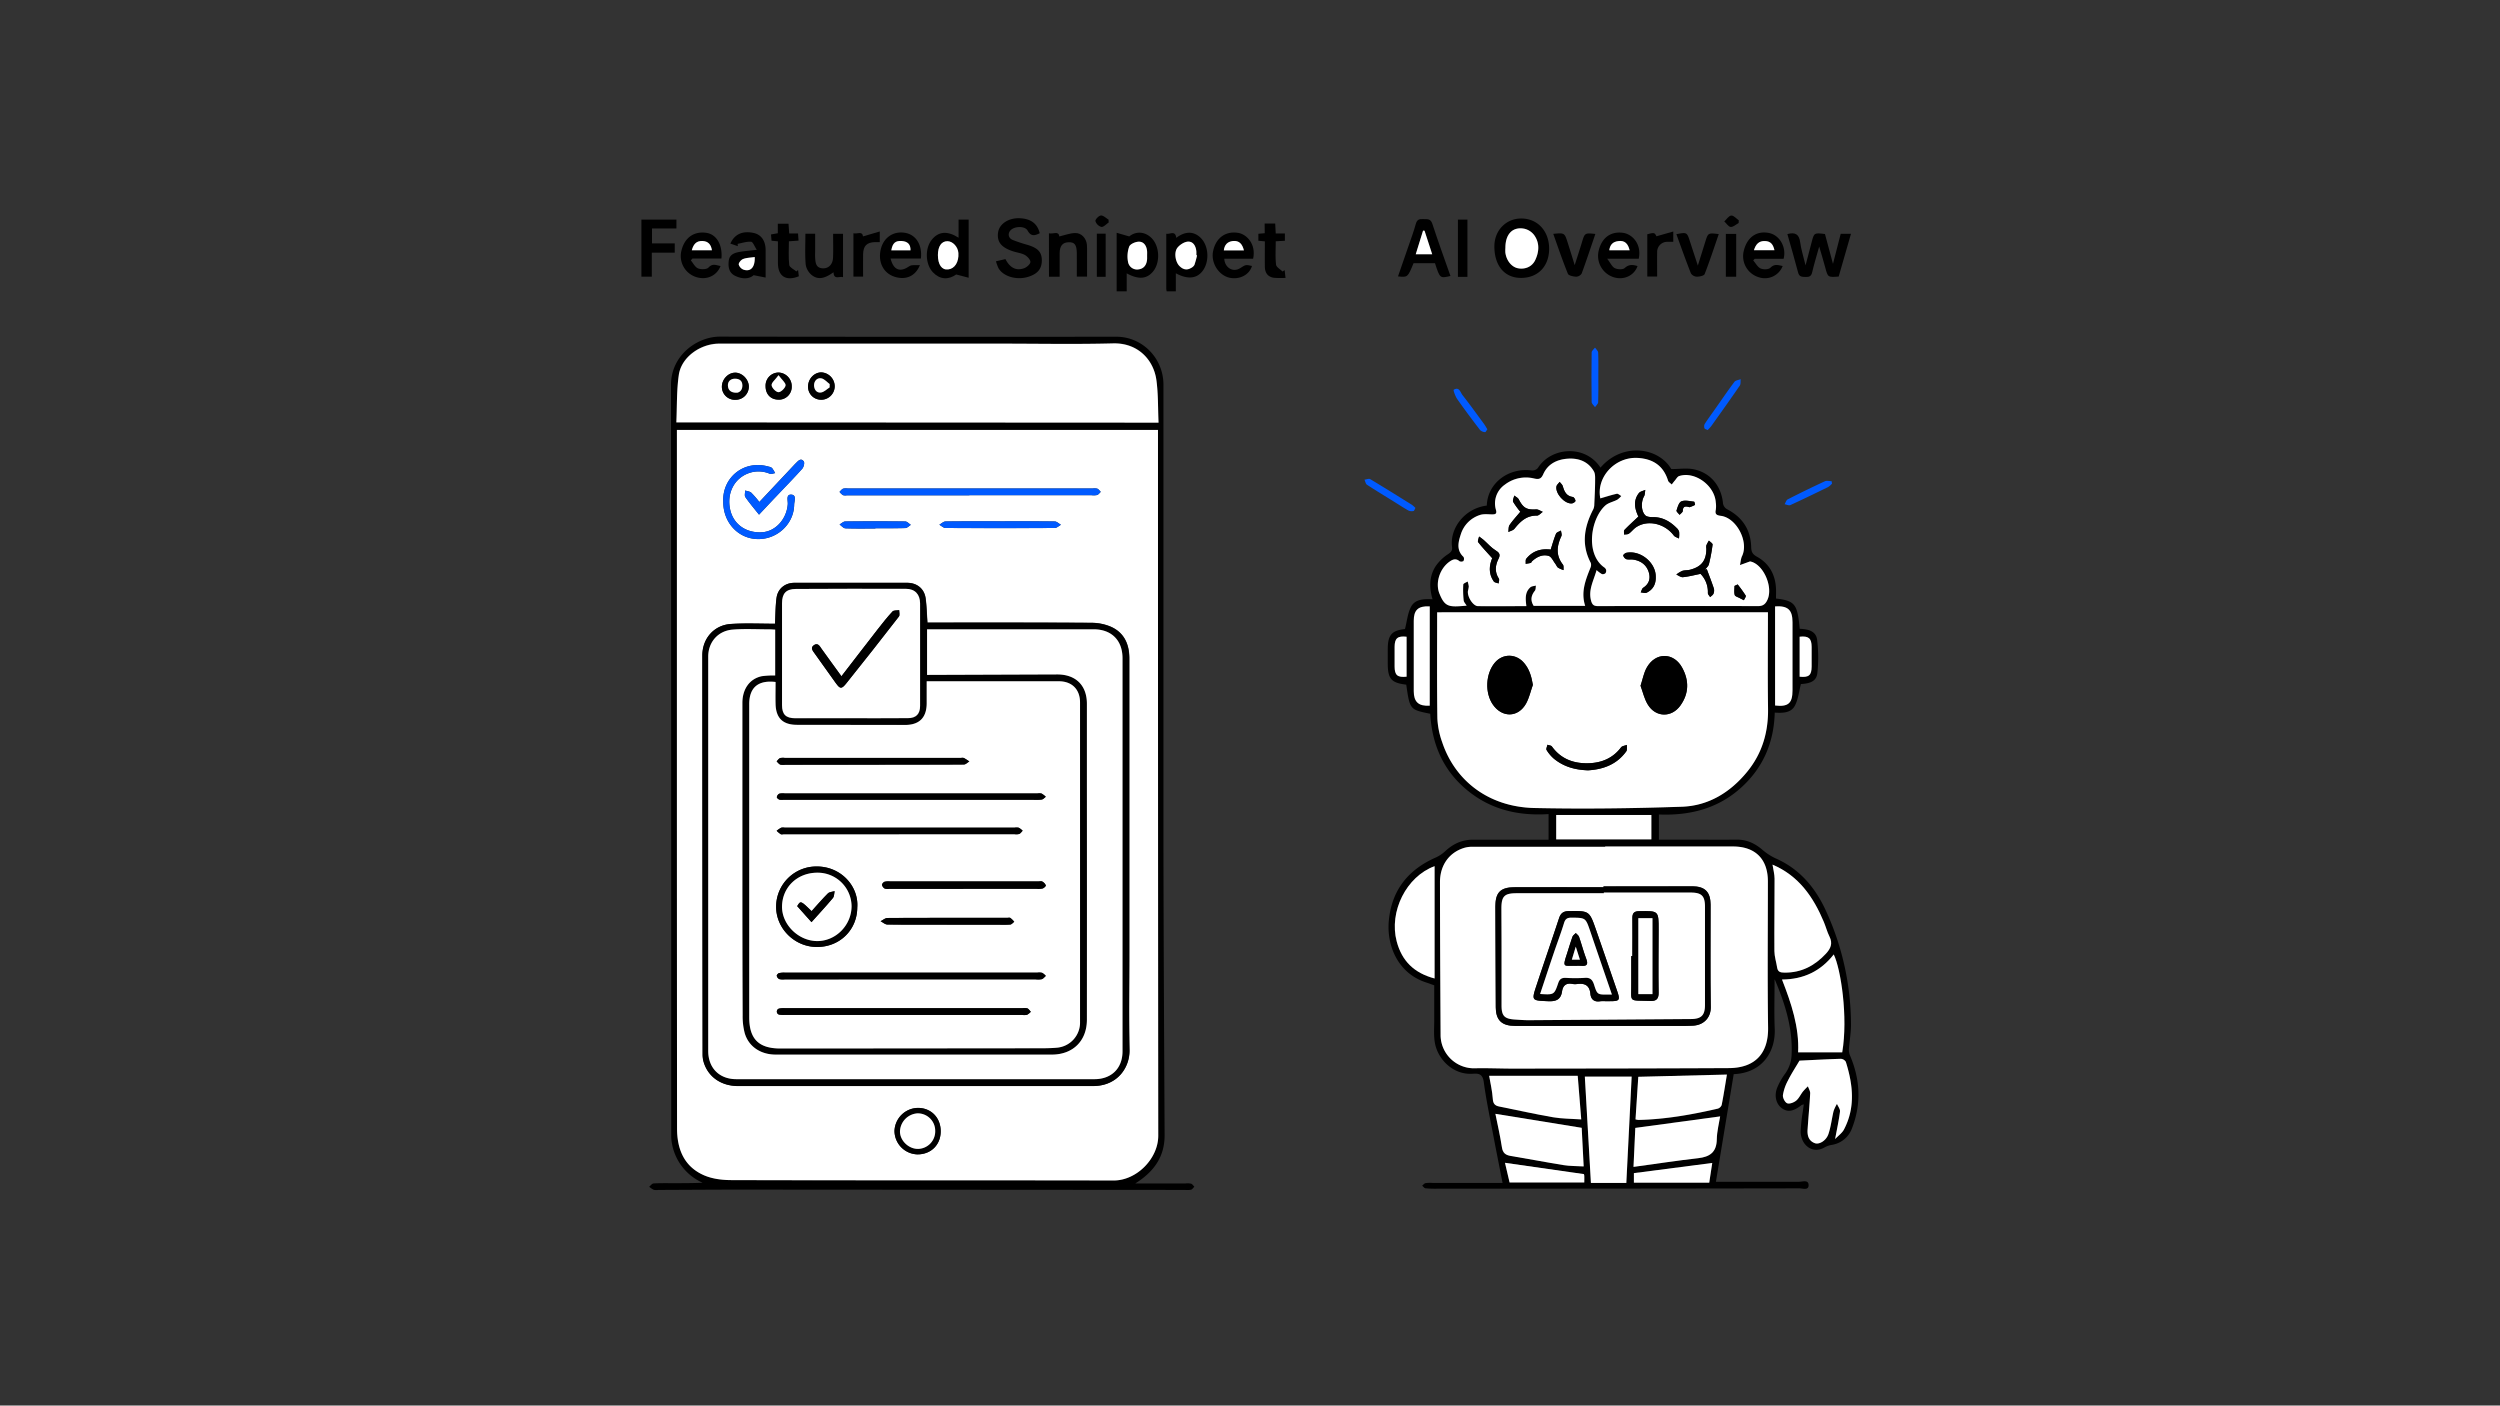 <svg id="Layer_1" data-name="Layer 1" xmlns="http://www.w3.org/2000/svg" viewBox="0 0 1366 768"><rect x="0" y="0" width="1366" height="768" fill="#333333" stroke="none"/><defs><style>.cls-1{fill:#005aff;}.cls-2{fill:#fff;}</style></defs><path d="M985.58,603.43a6.09,6.09,0,0,0-1.19.38c-4.51,3.52-7.59,4-10.74,1.76s-4.33-6.75-2.64-11.13a36.05,36.05,0,0,1,4.32-7.7,18.6,18.6,0,0,0,3.6-10.28c.7-14.61-3.58-28.05-9.17-41.22,0,0-.23,0-.13,0,0,9-.29,18,.08,27,.5,12.24-6.62,24-22.41,24.68-3.23,19.57-6.49,39.24-9.72,58.8,15.35,0,30.38,0,45.41,0,1.88,0,5.12-1.26,5.23,1.71.12,3.21-3.21,1.88-5,1.88q-99,.18-198,.19a58.23,58.23,0,0,1-6.34-.21c-.65-.07-1.21-.94-1.81-1.44.61-.48,1.17-1.25,1.85-1.39a19.19,19.19,0,0,1,3.72-.12H821c-1.61-8.22-3.2-16.15-4.71-24.11-1.94-10.3-4.15-20.58-5.56-31-.57-4.23-2.56-4.79-5.83-4.54-11.13.85-19.55-8.22-20.95-17.28-.64-4.14-.26-8.44-.28-12.67,0-6.09,0-12.19,0-18.34-1.51-.55-2.86-1.08-4.25-1.52-15.74-5-21.89-20.41-20.55-34,1.62-16.62,10.64-27.77,25.74-34.38a19.07,19.07,0,0,0,5.1-3.46c4.28-3.94,9.12-6.25,15.06-6.22,13.69.07,27.38,0,41.37,0v-14c-16.65,1.08-31.84-2.48-44.82-13.34S782.44,406.47,781.48,390c-11.14-2.25-11.14-2.25-13.1-15.9-8.27-1-10.11-3.16-10.11-11.81v-7.48c0-7.91,2.2-10.34,9.41-11.09,1.12-4.32,1.46-8.81,3.44-12.39,2.23-4,7-4.12,11.63-3.89-1.86-6.35-1.87-12.49,1.65-18a24.23,24.23,0,0,1,6.79-6.63c1.69-1.14,2.46-2.06,2.2-4-1.31-9.71,6.5-21,19-22.56.37-12.21,11.81-20.92,24.61-19.19a4,4,0,0,0,3.3-1.35c7-11.29,25.75-13.13,34.21-.19,12.08-14.07,31.76-11.08,38.69.79,4.26,0,8.53-.7,12.45.15,9.26,2,15,9.39,15.81,18.73a4.5,4.5,0,0,0,2.13,3c8.48,4.38,13,11.29,13.26,20.76.07,2.72.78,3.92,3.18,5.25,6.67,3.71,10,9.76,10.37,17.35.1,1.83,0,3.67,0,5.49,10.38,1.23,11.74,3,12.95,16.53,4.31.19,8.93,1,9.54,6.11a79.22,79.22,0,0,1,.11,18.08c-.48,4.29-3.59,5.71-9,6-1,4-1.44,8.11-3.16,11.61-2.06,4.17-6.56,4.3-11.12,4-.45,16.69-6.63,30.73-19.14,41.67s-27.57,14.65-44.16,14v13.76h15.27c9.21,0,18.43.05,27.64,0,5.25,0,9.51,2.06,13.45,5.35a31.33,31.33,0,0,0,7.28,4.8c13.4,5.85,22,16.25,27.85,29.18a149.47,149.47,0,0,1,13.47,61.85c0,4.45-.83,8.89-1.14,13.35a7.73,7.73,0,0,0,.63,3.45c5.58,13.11,6.24,26.4,1.06,39.71a14,14,0,0,1-11,9.07,11.87,11.87,0,0,0-3.84,1.3c-6.91,4.07-13.09-1.44-13.21-8.42a82,82,0,0,1,1-10C985.11,607,985.33,605.39,985.58,603.43ZM966,334.53H785.22c0,19.38-.16,38.66.12,57.94a44.53,44.53,0,0,0,2.62,13c7,21,25.29,35.44,50.39,36,26.86.59,53.76.22,80.61-.7,14.51-.5,26.43-7.85,35.63-19.06,8.18-10,11.63-21.59,11.44-34.52C965.78,369.68,966,352.13,966,334.53Zm-88.9,128v.13q-36.23,0-72.44,0a15.75,15.75,0,0,0-4.38.54c-8.38,2.45-13.44,9.51-13.45,18.77q0,23,.13,45.93.08,19,.21,38.08a18.27,18.27,0,0,0,19.06,17.72c6.84-.14,13.68.19,20.53.18,39.31,0,78.63-.06,117.94-.27,15-.08,21.6-8.72,21.41-22.1-.38-26.63-.11-53.27-.11-79.91,0-12.19-6.87-19.08-19.08-19.08Zm-4.7-151c-1.62,5.84-4.64,10.79-3,16.87.66,2.34,1.67,2.86,3.85,2.86q43.69-.11,87.39,0c2.73,0,4-1.18,5.08-3.41,3.33-7.17-2.36-19.78-9.5-21l-5.5,2c.37-1.65.44-3.43,1.15-4.92,3.77-7.9-3-21-11.67-22-2.1-.27-3.23-.79-2.69-3.22a14,14,0,0,0,0-4.09c-.63-9.31-11.45-17.17-20-14.42-1,.31-1.64,1.63-2.41,2.52-.59.67-1.11,1.4-1.66,2.1-.7-.69-1.79-1.27-2-2.11-2.51-8.19-8.26-11.91-16.54-12.4-12.53-.75-22.83,10.69-20.47,22.09,3-.86,5.93-1.85,9-2.52.69-.15,1.62.79,2.44,1.23a11,11,0,0,1-2.15,2c-2.14,1.14-4.79,1.62-6.53,3.16-8,7.12-11,26.19-.89,33.66a3.12,3.12,0,0,1,1.24,1.35,2.43,2.43,0,0,1-.29,2,2.17,2.17,0,0,1-1.93.51A16.55,16.55,0,0,1,872.37,311.5Zm-6.23,19.56c-2.47-7.65.25-14.21,2.82-20.82a3.83,3.83,0,0,0,.25-2.71c-5.35-10.1-3.67-19.81,1.37-29.4a6.57,6.57,0,0,0,.53-2.7c.2-4.37.4-8.75.45-13.13,0-1.63.08-3.52-.68-4.84-3.12-5.43-8.3-7.31-14.22-6.92s-10.93,2.83-13.42,8.45c-1.22,2.78-2.57,2.94-5.11,2.35a18.85,18.85,0,0,0-15.82,3.34,12.45,12.45,0,0,0-4.91,13.92c.61,2.3-.59,2.43-2.38,2.38-2.15-.06-4.48-.33-6.43.34a16.07,16.07,0,0,0-10.38,10.44c-1.38,4.22-2.62,8.68,1.45,12.46a2.32,2.32,0,0,1-.06,2.25,2.21,2.21,0,0,1-2.15.09c-2-1.75-3.77-.95-5.54.31-5.12,3.65-7.79,11.41-5.45,17.28,3,7.54,5.2,7.59,14.9,6.69-.6-1-1.53-1.94-1.63-2.92a54.1,54.1,0,0,1-.21-8.63c0-.6,1.54-1.1,2.37-1.65a13.49,13.49,0,0,1,.64,2.73,17.85,17.85,0,0,1-.48,2.55c-.35,3.16,2.87,8.16,5.52,8.19,8.82.11,17.64,0,26.42,0-.44-3.85-.92-7.49,2.14-10.24.73-.66,2-.65,3.09-1-.17,1,0,2.16-.58,2.83-2.1,2.63-2.53,5.26-.65,8.27Zm22.48,315.28c1-19.53,1.94-38.71,2.91-58.07H866c1.11,19.48,2.22,38.74,3.32,58.07Zm85.06-111.13c5.11,13.09,9.46,26,8.81,39.8h24.09c3.28-19.29-.77-45.68-4.63-53.51C994.86,530.6,985.53,535.13,973.68,535.21Zm-5.18-62.78c.43,2.82,1.11,5.23,1.12,7.65,0,13.2-.19,26.4-.09,39.59,0,3,1,6,1.49,9,.36,2.44,1.86,2.71,4,2.74,9.18.12,16.44-3.69,22.6-10.27,2.68-2.87,3.92-5.61,2-9.42-1.26-2.53-2-5.32-3.06-7.94C990.85,490.16,982.87,478.52,968.5,472.43Zm14.73,107.11c-2.17,3.68-4.46,7.17-6.35,10.88a24.62,24.62,0,0,0-2.71,7.9c-.18,1.44,1.07,3.92,2.31,4.44s3.61-.36,4.88-1.39c1.57-1.26,2.45-3.34,3.74-5a36.93,36.93,0,0,1,2.73-2.87c.43,1.3,1.29,2.61,1.23,3.88-.35,6.55-1,13.09-1.41,19.64-.22,3.3.52,6.29,4,7.57,2.36.87,6.15-1.35,7.38-5,1.37-4,1.81-8.39,2.82-12.57a21.41,21.41,0,0,1,1.85-3.91c.59,1.39,1.81,2.86,1.65,4.17-.59,4.8-1.64,9.54-2.66,15.06,1.86-2,3.79-3.29,4.77-5.12,6.43-12.13,5-24.61,1.09-37.06a3.43,3.43,0,0,0-2.73-1.68C998.15,578.76,990.48,579.19,983.23,579.54Zm-88.07,8.82c-.52,7.93-1,15.56-1.52,23.3a9.51,9.51,0,0,0,1.64.3c14.66-.34,29-2.87,43.25-6.16a3.37,3.37,0,0,0,2.19-2c1.09-5.52,1.94-11.08,2.86-16.63Zm-81.49-.54c.68,4.09,1.72,8.31,2,12.57.17,2.66,1.16,3.74,3.52,4.21,9.79,2,19.54,4.16,29.38,5.86,4.92.85,10,.8,15.43,1.18-.68-8.34-1.28-15.84-1.92-23.82Zm3.41,20.77c1.13,5.67,2.59,11.91,3.53,18.22.47,3.17,2,4.29,4.87,4.78,9.62,1.6,19.19,3.48,28.81,5,3.48.56,7.05.48,11,.72-.39-7.62-.76-14.77-1.08-21.1ZM783.86,473.28c-15.4,5.6-25,24.79-20.7,41.13,2.83,10.64,9.43,17.24,20.7,20.23Zm109.67,143c-.29,6.27-.61,13.26-1,21.31,12.32-1.68,23.79-3.44,35.3-4.75,6.44-.73,10.09-3.25,10.21-10.28.07-4.42,1.25-8.82,1.83-12.56Zm8.78-171h-52v13.33h52Zm67.59-114v54.15c7.19.85,9.51-1.21,9.51-8.23q0-18.66,0-37.31C979.41,333.22,976.89,330.89,969.9,331.33ZM781.2,385.56V331.32c-6.28-.31-8.72,1.95-8.73,7.88q0,19.23,0,38.45C772.49,383.56,775.13,386,781.2,385.56ZM935.57,635.44,892.76,641v5.25h41.17C934.52,642.36,935.09,638.62,935.57,635.44Zm-70.13,6.09-43.12-6.14c.79,3.39,1.69,7.23,2.52,10.76h40.83c0-1.37,0-2.48,0-3.58A3.25,3.25,0,0,0,865.44,641.53ZM768.56,347.91c-4.89-.56-6.51.82-6.55,5.5q0,5.4,0,10.81c0,4.72,1.58,6,6.55,5.52Zm214.76,21.84c5,.52,6.52-.77,6.55-5.51,0-3.61,0-7.22,0-10.82,0-4.66-1.67-6.05-6.56-5.52Z"/><path d="M620.33,646.63h27.5a9.74,9.74,0,0,1,3,.13c.69.23,1.18,1.07,1.76,1.65-.59.57-1.09,1.46-1.79,1.65a12.36,12.36,0,0,1-3.34.11Q526.25,650.08,405,650c-15.06,0-30.12.12-45.18.18a7.76,7.76,0,0,1-2.6-.06,12.23,12.23,0,0,1-2.51-1.68c.79-.63,1.55-1.76,2.38-1.81,3.6-.22,7.22-.13,10.83-.14,5.29,0,10.59,0,16-.24a28.86,28.86,0,0,1-16.75-21.35,21.94,21.94,0,0,1-.41-4.43q0-205-.13-410.08c0-16.53,14.57-26.48,26.75-26.46q108.3.18,216.62.06c14.16,0,25.71,11.73,25.71,26.22q0,126.24,0,252.48c.07,52.41.38,104.82.63,157.23C636.49,632,630.53,640.22,620.33,646.63ZM369.86,234.91v4.46q0,70.59,0,141.18,0,118,.08,236.06c0,11.38,3.92,20.93,14.91,25.64,4.5,1.92,9.86,2.55,14.83,2.56,69.6.17,139.19.05,208.79.21,12.63,0,24.41-12,24.4-24.45q-.29-190.86-.15-381.73v-3.93Zm-.3-4.12H633c-.35-7.88-.17-15.5-1.14-23-1.43-11.18-10-20.66-23.75-20.29-20.28.55-40.59.13-60.89.14q-77.13,0-154.27,0c-10.32,0-20.65,7.42-22.06,17C369.67,213.27,370,222,369.56,230.79Z"/><path d="M830.89,151.85c-8.91-.08-14.47-6.85-14.36-17.46.1-8.68,6.58-15.18,15-15,8.88.18,15.06,7.16,14.92,16.85C846.29,145.75,840.13,151.94,830.89,151.85Zm-8.34-16.49a22.55,22.55,0,0,0,0,2.6c.5,4.41,3.41,8,7,8.64,3.94.7,7.63-.91,9.32-4.48,2.17-4.59,2.5-9.39-.58-13.67A9.41,9.41,0,0,0,833,125C826.54,123.7,822.54,127.85,822.55,135.36Z"/><path d="M976.62,127.9c4.39-1.21,6.45.19,7,4.5.51,3.87,1.75,7.65,2.94,12.59l3.33-12.68c1.34-5.16,1.34-5.16,7.27-4.45l4.38,16.31c1.5-5.84,2.84-11,4.23-16.43h5.61q-3.39,11.82-6.72,23.36c-5.93.47-5.9.46-7.37-5-.95-3.55-2-7.06-3.28-11.39-1.43,5.19-2.8,9.57-3.82,14-.49,2.18-1.52,2.69-3.57,2.62s-3.51,0-4.15-2.48C980.65,141.87,978.6,134.92,976.62,127.9Z"/><path d="M544.19,142.78l5.18-1.21c2.44,4.73,5.83,6.56,10.18,5,1.46-.51,3.42-2.22,3.46-3.44s-1.7-3.08-3.1-3.85c-1.9-1-4.23-1.26-6.33-1.94-6.59-2.12-9-5.28-8.21-10.46.74-4.58,5.69-7.83,11.64-7.64,6.18.2,9.83,2.91,11.09,8.2-2.6,1.28-4.72,2-6.64-1.48-1.32-2.36-6.13-2.39-8.54-.76s-2.36,4.7.32,5.87a82.24,82.24,0,0,0,8.38,2.78c5.63,1.75,7.68,4,7.63,8.58s-2.44,7.4-7.84,8.94c-6.21,1.77-13.34-.39-15.87-4.9A25.79,25.79,0,0,1,544.19,142.78Z"/><path d="M523.76,129.89V120h5.51v31.76l-6.82-1.79c-4.16,3-8.84,2.88-12.7-1.17-4.2-4.39-4.48-13.15-.59-17.87C512.84,126.42,517.65,126,523.76,129.89Zm-11.29,9.47c0,5.24,2.14,8.28,5.59,7.9,3.66-.4,6-4.12,5.62-9-.25-3.37-3.1-6.43-6-6.43C514.41,131.78,512.47,134.61,512.47,139.36Z"/><path d="M615.63,149.35v9.84h-5.49v-32l6.88,2c3.4-2.79,8.16-2.88,11.94.64,4.51,4.19,5.18,13,1.38,18.12C626.91,152.44,622.3,153,615.63,149.35Zm11.15-9.83c0-.74.05-1.49,0-2.23-.22-2.75-1.6-5.14-4.28-5.23-1.87-.07-4.86,1.18-5.48,2.63a15.87,15.87,0,0,0-.66,8.39,5,5,0,0,0,5.77,4.11c3.12-.41,4.51-2.74,4.66-5.8C626.81,140.77,626.78,140.14,626.78,139.52Z"/><path d="M772.36,143.83c-3.2,7.76-3.2,7.76-8.49,7.19,1.87-5.42,3.73-10.73,5.56-16.06,1.43-4.19,3-8.34,4.17-12.61.65-2.43,2-2.77,4-2.64s4-.49,5,2.48c3.12,9.6,6.59,19.08,9.93,28.61-5.75,1.34-5.75,1.34-8.46-7Zm6-17.76-.75-.06c-1.33,4.26-2.66,8.53-4,12.93h9C781.08,134.43,779.73,130.25,778.37,126.07Z"/><path d="M642.47,149.31v9.87h-5a10.84,10.84,0,0,1-.22-1.48c0-9.91,0-19.83,0-30,1.94.51,4.93-2.09,5.46,2.28,4.88-3.77,9.65-3.72,13.42.06,4.31,4.31,4.82,12.79,1.07,17.87C654,152.28,648.92,152.82,642.47,149.31Zm11.6-9.77-.39-.09c0-.62,0-1.24,0-1.86-.2-2.86-1.56-5.53-4.37-5.55-2,0-4.58,1.61-5.94,3.28-2,2.52-1.15,7.75,1,10,1.82,1.85,3.92,2.57,6.33,1.16a4.3,4.3,0,0,0,1.89-1.66A49.7,49.7,0,0,0,654.07,139.54Z"/><path d="M486.61,141.25c1.63,6.52,5.31,7.66,10.35,4.16,1.31-.91,3.62-.39,5.68-.54-2.45,6.06-7.68,8.31-13.85,6.35s-9.28-8.19-7.47-15.29c1.64-6.39,7.14-9.91,13.53-8.66,5.77,1.13,9.15,6.66,8.34,14Zm.35-4.46h10.5c.11-3.37-1.66-4.85-4.65-5.09C489.22,131.41,487.66,132.8,487,136.79Z"/><path d="M895.4,141.39H878.18c1.77,2.3,2.64,4.39,4.16,5.13s4.37.88,5.4-.07c2.35-2.16,4.52-1.82,7-1.07-1.73,5.09-7.27,7.77-12.76,6.18a12.24,12.24,0,0,1-8.48-14.51c1.67-7.15,6.6-10.8,13.41-9.82C891.66,127.92,897.14,133.1,895.4,141.39Zm-5-4.65c-.85-3.47-2.55-5.53-6.21-5-2.88.38-4.54,2-4.89,5Z"/><path d="M684.71,141.39H668.93c.31,5,4.89,7.61,8.73,5.12,3-1.95,3-1.95,6.42-1.19-1.37,4.82-6.78,7.65-12.29,6.43-5.92-1.31-10.21-8.13-9-14.32,1.43-7.37,6.79-11.37,13.84-10.18C681.08,128,686.47,133.29,684.71,141.39Zm-5-4.56c-.88-3.51-2.56-5.52-6.07-5.13-2.93.34-4.53,2-4.91,5.13Z"/><path d="M974.55,141.41H958.77l-.81.89c1.32,1.51,2.37,3.61,4,4.36s4.41.62,5.41-.39c2.28-2.28,4.35-1.35,6.68-.92a10.41,10.41,0,0,1-13,6.15,12,12,0,0,1-8.2-14.63c1.8-7.19,6.88-10.85,13.56-9.6C972.59,128.42,976.22,135.37,974.55,141.41Zm-16.2-4.71h11.18c-.7-3-2-5-5.21-5S959.41,133.38,958.35,136.7Z"/><path d="M393.72,145.34c-2.08,5.34-7.49,7.79-13.12,6.11a12.05,12.05,0,0,1-8.24-14.6c1.72-7,6.82-10.61,13.59-9.63,5.5.8,8.93,6.51,8.24,14.05H378.33l-.86,1c1.28,1.52,2.29,3.7,3.92,4.37s4.75.62,5.74-.46C389.43,143.7,391.42,145,393.72,145.34ZM389,136.76c-.5-3-1.95-4.94-5.18-5.08-3.44-.14-5,1.85-5.86,5.08Z"/><path d="M356.15,151.16h-5.68V120H369.6v4.85H356.25V133h12.43v5.07H356.15Z"/><path d="M413.5,136.49c-1.27-1.89-2.08-4.31-3.09-4.39-2.41-.21-4.91.69-7.37,1.14l.11,1.27-4.08-1.4c2.27-5.13,6.61-7.09,12.61-5.85,4.22.87,6.64,4.27,6.66,9.41,0,4.83,0,9.66,0,15l-6.55-1.31c-2.41,2.16-6.19,2.24-10.05.38-3.47-1.67-3.94-4.86-3.55-8.24s3-4.32,5.78-4.83S409.56,137,413.5,136.49Zm-1.11,3.95c-2.36.36-4.52.37-6.41,1.09-1.08.41-2.46,2.06-2.36,3a4.38,4.38,0,0,0,2.74,2.85C410.23,148.56,412.59,146,412.39,140.44Z"/><path d="M573.14,127.48c2.36.56,5.28-1.54,5.66,1.72,2.89-.67,5.74-1.79,8.62-1.87,3.52-.11,6.15,2.89,6.47,6.45.11,1.24.08,2.49.08,3.73,0,4.47,0,8.93,0,13.61h-5.61c0-4.37.06-8.68,0-13-.09-4.47-1.25-5.87-4.51-5.76s-4.84,2-4.86,6.06,0,8.42,0,12.78h-5.83Z"/><path d="M455.21,127.76h5.41v23.71c-1.92-.71-5,1.66-5.19-2.72-3.93,2.79-7.84,4.69-11.82,1.61a9.33,9.33,0,0,1-3.38-5.83c-.46-5.51-.16-11.09-.16-16.82h5.33v8.67c0,1.49-.08,3,0,4.46.18,2.81.42,5.65,4.26,5.78,3,.1,5.32-2.08,5.5-5.72C455.37,136.69,455.21,132.47,455.21,127.76Z"/><path d="M860.41,144.89c1.47-4.62,2.74-8.45,3.9-12.3,1.6-5.35,1.57-5.36,7.4-4.77-2.47,7.24-4.85,14.46-7.47,21.59a3.74,3.74,0,0,1-3,1.78c-1.59-.09-4.12-.58-4.54-1.6-2.91-7.15-5.39-14.48-8-21.82,6.15-.58,6.17-.58,7.88,4.8C857.79,136.39,859,140.22,860.41,144.89Z"/><path d="M927.7,145.12c1.56-5,2.82-9,4.1-13.1,1.51-4.81,1.52-4.81,7.33-4.11-2.53,7.35-4.92,14.68-7.72,21.86-.36.92-2.81,1.42-4.29,1.41a4.08,4.08,0,0,1-3.21-1.82c-2.79-7.06-5.32-14.24-7.94-21.41,5.8-1.11,5.79-1.11,7.49,4.19C924.74,136.12,926.06,140.08,927.7,145.12Z"/><path d="M691,122.12h5.77l.29,5.43h5v4l-5,.29c0,4.39-.3,8.61.18,12.75.15,1.38,2.29,2.52,3.53,3.77l1.15-.75.5,4.23a50.09,50.09,0,0,1-6.3-.05c-3.3-.45-4.92-2.64-5-5.9-.07-4.58,0-9.16,0-14l-3.54-.35v-3.81l3.47-.31Z"/><path d="M425.06,131.87l-3.49-.35-.3-3.42,3.72-.66v-5.18h5.85l.38,5.31h4.83l.27,3.9-5.27.38c0,4.33-.31,8.68.19,12.93.15,1.32,2.53,2.37,3.88,3.54l.94-.81c.14,1.16.28,2.32.42,3.45-7,2.86-11.4,0-11.42-7.15Z"/><path d="M914.28,126.49v5.64c-1.13,0-2.2,0-3.26,0a5.49,5.49,0,0,0-5.55,5.72c-.07,4.33,0,8.67,0,13.23h-5.39V128c3.81-1,4-.92,5,1.11Z"/><path d="M801.8,151.27h-5.19V120h5.19Z"/><path d="M466.31,127.46c2.13.54,4.88-1.42,5.23,1.71l9.16-2.69v5.81c-.86,0-1.69,0-2.52,0-4.57.13-6.49,2-6.58,6.68-.07,4,0,7.93,0,12.15h-5.28Z"/><path d="M948.66,127.8v23.4H943V127.8Z"/><path d="M604.14,151.25H599.3V127.69h4.84Z"/><path class="cls-1" d="M933.05,235c-.76-.41-1.62-.6-1.73-1a3.18,3.18,0,0,1,.11-2.32c1.89-2.9,3.94-5.7,5.94-8.53,3.41-4.85,6.75-9.76,10.31-14.5.66-.86,2.27-1,3.44-1.48-.15,1.19.1,2.65-.5,3.53-5.1,7.43-10.35,14.77-15.59,22.12A22.85,22.85,0,0,1,933.05,235Z"/><path class="cls-1" d="M873.33,206c0,4.58.09,9.17-.09,13.75,0,.92-1.12,1.8-1.72,2.7-.64-.92-1.83-1.84-1.84-2.77q-.21-13.56,0-27.13c0-.88,1.19-1.74,1.83-2.6.61.89,1.7,1.76,1.73,2.67C873.43,197.1,873.33,201.56,873.33,206Z"/><path class="cls-1" d="M773.39,277.53c-.41.71-.64,1.6-1,1.67a4.44,4.44,0,0,1-2.76-.21c-2.8-1.57-5.49-3.35-8.22-5.05-4.84-3-9.72-5.95-14.48-9.07-.75-.49-.94-1.83-1.39-2.77,1.06-.13,2.41-.73,3.14-.3,7.64,4.58,15.2,9.31,22.75,14A16.23,16.23,0,0,1,773.39,277.53Z"/><path class="cls-1" d="M812.7,234.58c-.44.57-.93,1.6-1.27,1.55a4.37,4.37,0,0,1-2.71-1.15c-4.28-5.59-8.51-11.22-12.55-17-1-1.48-2.19-4.82-1.86-5,3-1.86,3.63,1.4,4.8,2.89,4.11,5.24,8,10.67,11.92,16C811.61,232.7,812.08,233.57,812.7,234.58Z"/><path class="cls-1" d="M1001,264.27a10.21,10.21,0,0,1-2.12,1.85c-6.85,3.36-13.71,6.69-20.65,9.87-.8.36-2.07-.29-3.12-.48.55-.9.89-2.24,1.69-2.65q10-5.12,20.26-9.87c1-.49,2.49-.07,3.75-.07Z"/><path d="M950,121.86c-1.45.78-3,2.26-4.33,2.14s-2.35-2-3.52-3c1.26-1.15,2.43-3.09,3.79-3.22s2.74,1.65,4.12,2.58Z"/><path d="M605.79,121.57c-1.33.88-2.74,2.55-4,2.42a4.79,4.79,0,0,1-3.25-3.18c-.16-.87,1.84-3,3-3.06,1.33-.09,2.77,1.42,4.16,2.24Z"/><path class="cls-2" d="M966,334.53c0,17.6-.19,35.15.06,52.69.19,12.93-3.26,24.54-11.44,34.52C945.39,433,933.47,440.3,919,440.8c-26.85.92-53.75,1.29-80.61.7-25.1-.56-43.41-15-50.39-36a44.53,44.53,0,0,1-2.62-13c-.28-19.28-.12-38.56-.12-57.94Zm-69.59,40.19c1.29,3.47,2.08,7.17,3.93,10.23,4.34,7.16,13,7.3,17.81.55s4.8-13.71,1-20.63c-4.69-8.64-14.75-8.57-19.46.07C898.17,367.77,897.57,371.12,896.38,374.72Zm-58.83-.45c-.8-5-2.09-8.81-4.72-11.95-4.42-5.28-11.71-5.36-16.07-.18-5.06,6-5.53,16.47-1,22.89,5.07,7.25,13.74,7.1,18.08-.59C835.55,381.33,836.33,377.68,837.55,374.27Zm30.2,46.64c7.89-.48,15.55-3,20.83-10.38.6-.83.27-2.33.37-3.52-1.1.44-2.62.56-3.23,1.36-4.38,5.79-10.39,8.36-17.34,8.65-8.21.33-15.37-2.11-20.43-9.14-.43-.59-1.61-.65-2.45-.95-.18,1-.84,2.27-.45,2.89a19.81,19.81,0,0,0,4.05,4.78C854.28,418.8,860.35,420.68,867.75,420.91Z"/><path class="cls-2" d="M877.07,462.52h69.82c12.21,0,19.08,6.89,19.08,19.08,0,26.64-.27,53.28.11,79.91.19,13.38-6.4,22-21.41,22.1-39.31.21-78.63.22-117.94.27-6.85,0-13.69-.32-20.53-.18A18.27,18.27,0,0,1,787.14,566q-.1-19-.21-38.08-.1-23-.13-45.93c0-9.26,5.07-16.32,13.45-18.77a15.75,15.75,0,0,1,4.38-.54q36.23,0,72.44,0Zm-.92,21.8v.43c-16.18,0-32.35-.06-48.53,0-7.81,0-10.56,2.9-10.54,10.57q.09,27.44.21,54.87c0,7.15,3.22,10.31,10.49,10.31h88.85c2.86,0,5.73.06,8.59-.13,6.06-.4,9.59-4.75,9.52-10.11-.27-18.66-.08-37.33-.11-56,0-6.95-3.08-10-10-10Z"/><path class="cls-2" d="M872.37,311.5a16.55,16.55,0,0,0,2.94,2.19,2.17,2.17,0,0,0,1.93-.51,2.43,2.43,0,0,0,.29-2,3.12,3.12,0,0,0-1.24-1.35c-10.13-7.47-7.1-26.54.89-33.66,1.74-1.54,4.39-2,6.53-3.16a11,11,0,0,0,2.15-2c-.82-.44-1.75-1.38-2.44-1.23-3,.67-6,1.66-9,2.52-2.36-11.4,7.94-22.84,20.47-22.09,8.28.49,14,4.21,16.54,12.4.26.84,1.35,1.42,2,2.11.55-.7,1.07-1.43,1.66-2.1.77-.89,1.44-2.21,2.41-2.52,8.55-2.75,19.37,5.11,20,14.42a14,14,0,0,1,0,4.09c-.54,2.43.59,2.95,2.69,3.22,8.64,1.07,15.44,14.13,11.67,22-.71,1.49-.78,3.27-1.15,4.92l5.5-2c7.14,1.23,12.83,13.84,9.5,21-1,2.23-2.35,3.42-5.08,3.41q-43.7-.12-87.39,0c-2.18,0-3.19-.52-3.85-2.86C867.73,322.29,870.75,317.34,872.37,311.5Zm22.84-29.24c-2.74,2.59-5.27,4.86-7.61,7.31-.45.48-.15,1.66-.2,2.52.9-.16,2,0,2.65-.52,1.4-1,2.46-2.49,3.88-3.45,6.33-4.28,15.66-2.15,20.64,4.48.6.8,1.87,1.1,2.83,1.64a17.83,17.83,0,0,0,.1-3.64,4.65,4.65,0,0,0-1.41-2.15c-3.61-3.62-7.78-6-13.11-5.9-1.36,0-3.18-.15-4-1-2.34-2.35-2.33-7.47-.67-10.35.57-1,.48-2.34.69-3.53-1.2.57-2.79.83-3.51,1.77C892.07,273.86,893.44,278.47,895.21,282.26ZM932.6,311l-.92.27c.72-1,1.82-1.88,2.1-3a92.49,92.49,0,0,0,2-10.7c.08-.64-1.3-1.46-2-2.2a20.46,20.46,0,0,0-1.4,2.6,5.72,5.72,0,0,0,0,1.85c0,6.38-2.59,9.8-8.8,11.45-1.42.38-3,.21-4.38.66a15.6,15.6,0,0,0-3.25,2c1.21.51,2.47,1.56,3.62,1.44,3.13-.32,6.22-1.14,9.63-1.82a14.11,14.11,0,0,1,4,10.46c0,.74.81,1.5,1.24,2.25.63-.61,1.51-1.12,1.82-1.86a4.47,4.47,0,0,0,.21-2.88C935.26,318,933.9,314.49,932.6,311ZM904.7,315c0-7.6-8.31-14.54-16.09-12.93-.67.14-1.77,1.16-1.67,1.47a3.2,3.2,0,0,0,1.65,2c1.14.35,2.47.05,3.69.22,3.94.55,7,2.6,8.41,6.3,1.28,3.47.74,6.8-2.81,9.09-.71.46-.93,1.68-1.38,2.55,1.09.08,2.39.58,3.22.17C903.1,322.21,904.87,319.39,904.7,315Zm18.43-37.88a16.71,16.71,0,0,0,3-1.24c.17-.1-.23-1.76-.47-1.79-2.31-.25-4.92-1-6.89-.18-1.38.55-2.1,3.19-2.69,5-.17.56,1.08,1.58,1.68,2.38.61-.72,1.73-1.44,1.75-2.18C919.5,276.6,921,276.41,923.13,277.16Zm26.34,42.18-1.71.83c0,1.66-.3,3.4.13,4.95.2.75,1.75,1.15,2.7,1.68.75.41,1.53.79,2.3,1.18.35-.86,1.24-2,1-2.52A74.09,74.09,0,0,0,949.47,319.34Z"/><path class="cls-2" d="M866.14,331.06H838c-1.88-3-1.45-5.64.65-8.27.54-.67.41-1.87.58-2.83-1,.3-2.36.29-3.09,1-3.06,2.75-2.58,6.39-2.14,10.24-8.78,0-17.6.07-26.42,0-2.65,0-5.87-5-5.52-8.19a17.85,17.85,0,0,0,.48-2.55,13.49,13.49,0,0,0-.64-2.73c-.83.55-2.34,1.05-2.37,1.65a54.1,54.1,0,0,0,.21,8.63c.1,1,1,1.88,1.63,2.92-9.7.9-11.88.85-14.9-6.69-2.34-5.87.33-13.63,5.45-17.28,1.77-1.26,3.51-2.06,5.54-.31a2.21,2.21,0,0,0,2.15-.09,2.32,2.32,0,0,0,.06-2.25c-4.07-3.78-2.83-8.24-1.45-12.46a16.07,16.07,0,0,1,10.38-10.44c1.95-.67,4.28-.4,6.43-.34,1.79,0,3-.08,2.38-2.38a12.45,12.45,0,0,1,4.91-13.92,18.85,18.85,0,0,1,15.82-3.34c2.54.59,3.89.43,5.11-2.35,2.49-5.62,7.56-8.06,13.42-8.45s11.1,1.49,14.22,6.92c.76,1.32.7,3.21.68,4.84,0,4.38-.25,8.76-.45,13.13a6.57,6.57,0,0,1-.53,2.7c-5,9.59-6.72,19.3-1.37,29.4a3.83,3.83,0,0,1-.25,2.71C866.39,316.85,863.67,323.41,866.14,331.06ZM847.3,300.29c-5.4-.66-9.95.8-13.35,5-.51.61-.25,1.85-.35,2.8.95-.17,1.91-.28,2.83-.53.27-.08.38-.62.65-.87,2.58-2.4,5.72-3.92,9.09-2.94,1.52.44,2.5,2.82,3.68,4.35.53.68.82,1.63,1.48,2.1a15.23,15.23,0,0,0,3,1.31c-.11-1,.15-2.29-.37-3-4-5.05-3.36-10.19-.84-15.57.38-.81-.13-2-.22-3.06-.93.57-2.35.93-2.7,1.74C849.09,294.29,848.33,297.13,847.3,300.29Zm-16.59-20.67c-2,2.45-4.14,4.71-5.87,7.24-.67,1-.48,2.54-.69,3.84,1.14-.59,2.63-.9,3.36-1.81,3.21-4,6.61-7.28,12.27-7.16,1.05,0,2.14-1.33,3.21-2.05-1.23-.48-2.49-1.43-3.69-1.35-5.09.31-7-.74-9.45-5.46-.46-.89-1.62-1.42-2.46-2.11-.23,1.18-1,2.68-.58,3.49A43.61,43.61,0,0,0,830.71,279.62ZM815.35,305c-1.56,3.66-2.23,8.31.85,12.7.46.65,1.74.74,2.64,1.09.07-.88.53-2,.15-2.6-2.38-3.64-2-7.28-.19-10.89,1.15-2.29.45-3.31-1.65-4.61-2.42-1.48-4.33-3.77-6.5-5.67-.78-.69-1.66-1.25-2.49-1.87-.19,1.05-.93,2.53-.49,3.09C809.94,299.14,812.52,301.82,815.35,305Zm36.84-41.69c-.8,1.05-1.54,1.62-1.71,2.32-.93,3.86,4.54,9.95,8.5,9.43.71-.09,1.91-.95,1.87-1.37-.07-.77-.81-2-1.39-2.12-3.66-.47-4.76-3.07-5.61-6.06C853.65,264.82,853,264.29,852.19,263.3Z"/><path class="cls-2" d="M888.62,646.34H869.27c-1.1-19.33-2.21-38.59-3.32-58.07h25.58C890.56,607.63,889.6,626.81,888.62,646.34Z"/><path class="cls-2" d="M973.68,535.21c11.85-.08,21.18-4.61,28.27-13.71,3.86,7.83,7.91,34.22,4.63,53.51H982.49C983.14,561.26,978.79,548.3,973.68,535.21Z"/><path class="cls-2" d="M968.5,472.43c14.37,6.09,22.35,17.73,28.06,31.37,1.1,2.62,1.8,5.41,3.06,7.94,1.89,3.81.65,6.55-2,9.42-6.16,6.58-13.42,10.39-22.6,10.27-2.11,0-3.61-.3-4-2.74-.45-3-1.46-6-1.49-9-.1-13.19.13-26.39.09-39.59C969.61,477.66,968.93,475.25,968.5,472.43Z"/><path class="cls-2" d="M983.23,579.54c7.25-.35,14.92-.78,22.61-1a3.43,3.43,0,0,1,2.73,1.68c3.9,12.45,5.34,24.93-1.09,37.06-1,1.83-2.91,3.16-4.77,5.12,1-5.52,2.07-10.26,2.66-15.06.16-1.31-1.06-2.78-1.65-4.17a21.41,21.41,0,0,0-1.85,3.91c-1,4.18-1.45,8.52-2.82,12.57-1.23,3.62-5,5.84-7.38,5-3.5-1.28-4.24-4.27-4-7.57.44-6.55,1.06-13.09,1.41-19.64.06-1.27-.8-2.58-1.23-3.88a36.93,36.93,0,0,0-2.73,2.87c-1.29,1.64-2.17,3.72-3.74,5-1.27,1-3.63,1.92-4.88,1.39s-2.49-3-2.31-4.44a24.62,24.62,0,0,1,2.71-7.9C978.77,586.71,981.06,583.22,983.23,579.54Z"/><path class="cls-2" d="M895.16,588.36l48.42-1.22c-.92,5.55-1.77,11.11-2.86,16.63a3.37,3.37,0,0,1-2.19,2c-14.24,3.29-28.59,5.82-43.25,6.16a9.51,9.51,0,0,1-1.64-.3C894.14,603.92,894.64,596.29,895.16,588.36Z"/><path class="cls-2" d="M813.67,587.82h48.39c.64,8,1.24,15.48,1.92,23.82-5.45-.38-10.51-.33-15.43-1.18-9.84-1.7-19.59-3.9-29.38-5.86-2.36-.47-3.35-1.55-3.52-4.21C815.39,596.13,814.35,591.91,813.67,587.82Z"/><path class="cls-2" d="M817.08,608.59l47.16,7.65c.32,6.33.69,13.48,1.08,21.1-4-.24-7.55-.16-11-.72-9.62-1.55-19.19-3.43-28.81-5-2.89-.49-4.4-1.61-4.87-4.78C819.67,620.5,818.21,614.26,817.08,608.59Z"/><path class="cls-2" d="M783.86,473.28v61.36c-11.27-3-17.87-9.59-20.7-20.23C758.83,498.07,768.46,478.88,783.86,473.28Z"/><path class="cls-2" d="M893.53,616.29,939.89,610c-.58,3.74-1.76,8.14-1.83,12.56-.12,7-3.77,9.55-10.21,10.28-11.51,1.31-23,3.07-35.3,4.75C892.92,629.55,893.24,622.56,893.53,616.29Z"/><path class="cls-2" d="M902.31,445.31v13.33h-52V445.31Z"/><path class="cls-2" d="M969.9,331.33c7-.44,9.51,1.89,9.52,8.61q0,18.66,0,37.31c0,7-2.32,9.08-9.51,8.23Z"/><path class="cls-2" d="M781.2,385.56c-6.07.4-8.71-2-8.72-7.91q0-19.23,0-38.45c0-5.93,2.45-8.19,8.73-7.88Z"/><path class="cls-2" d="M935.57,635.44c-.48,3.18-1.05,6.92-1.64,10.77H892.76V641Z"/><path class="cls-2" d="M865.44,641.53a3.25,3.25,0,0,1,.21,1c.06,1.1,0,2.21,0,3.58H824.84c-.83-3.53-1.73-7.37-2.52-10.76Z"/><path class="cls-2" d="M768.56,347.91v21.83c-5,.53-6.52-.8-6.55-5.52q0-5.42,0-10.81C762.05,348.73,763.67,347.35,768.56,347.91Z"/><path class="cls-2" d="M983.32,369.75V347.9c4.89-.53,6.52.86,6.56,5.52,0,3.6,0,7.21,0,10.82C989.84,369,988.35,370.27,983.32,369.75Z"/><path class="cls-2" d="M369.86,234.91H632.72v3.93q0,190.86.15,381.73c0,12.45-11.77,24.48-24.4,24.45-69.6-.16-139.19,0-208.79-.21-5,0-10.33-.64-14.83-2.56-11-4.71-14.9-14.26-14.91-25.64q-.09-118-.08-236.06,0-70.59,0-141.18Zm53.61,105.9c-8.15,0-16.11-.39-24,.1-9.19.58-15.63,7.89-15.63,17.15q0,109,.14,218.08a14.63,14.63,0,0,0,.54,4c2.4,8.19,9.58,13.23,18.89,13.24q47.24,0,94.48,0,49.67,0,99.33,0c13.55,0,20.16-10.27,20-19.68-.36-17.66-.1-35.35-.1-53q0-80.48,0-161c0-7.68-2.8-14-10-17.24a27.29,27.29,0,0,0-10.77-2.19c-28.38-.18-56.76-.11-85.14-.12h-4.4c-.34-4.67-.42-9-1-13.27-.73-5.25-4.74-8.46-10.09-8.46q-30.8,0-61.61,0c-5.13,0-9.11,3.23-9.76,8.33C423.7,331.09,423.74,335.45,423.47,340.81Zm106.17-70.17v-.05h66.83a9.38,9.38,0,0,0,3-.11c.78-.27,1.35-1.13,2-1.73-.63-.6-1.16-1.45-1.92-1.76a7.36,7.36,0,0,0-2.58-.08H463.28a7.13,7.13,0,0,0-2.58.09c-.77.31-1.33,1.15-2,1.75a8.67,8.67,0,0,0,1.88,1.81,5.39,5.39,0,0,0,2.21.08Zm-134.47,3.54c0,11.31,8.12,20.13,18.77,20.37s19.83-8.2,20-18.75c0-1.92,1.55-5.43-1.68-5.54-2.9-.09-1.7,3.34-1.83,5.22-.59,8.13-6.64,14.88-14,15.34-8.76.55-15.69-4.36-17.45-12.35-2-9,2.22-17.08,10.11-19.93a15.75,15.75,0,0,1,11.56.34c.79.31,1.91-.23,2.88-.38a19.72,19.72,0,0,0-1.68-2.76,3.45,3.45,0,0,0-1.68-.73C406.47,251,394.56,261,395.17,274.18Zm151.69,10.66c-10.07,0-20.14-.06-30.2.08-1.15,0-2.27,1.17-3.4,1.8,1.13.62,2.25,1.77,3.38,1.78q29.83.17,59.67,0c1.13,0,2.25-1.15,3.38-1.76-1.12-.63-2.24-1.8-3.37-1.82C566.5,284.78,556.68,284.84,546.86,284.84ZM514,618.13c0-7.42-5.23-12.78-12.5-12.77a13.05,13.05,0,0,0-12.75,12.48,12.89,12.89,0,0,0,12.58,12.91C508.7,630.75,514,625.51,514,618.13ZM414.73,281.21c3.42-3.64,6.47-6.91,9.54-10.15,4.7-5,9.5-9.86,14.06-14.95.82-.91,1.4-3.21.85-4-1.52-2.06-3-.38-4.23.86-.36.35-.71.7-1.05,1.07l-19,20.23a51.32,51.32,0,0,0-4.4-5.06c-.81-.75-2.22-.83-3.36-1.22,0,1.22-.46,2.77.12,3.6C409.53,274.89,412.11,277.91,414.73,281.21Zm63.56,7.58v-.16c5.47,0,10.93.09,16.39-.09,1,0,2-1.15,3-1.76-1-.65-2-1.84-3.05-1.86q-16.39-.19-32.78,0c-1,0-2.08,1.09-3.12,1.67,1.06.73,2.09,2.05,3.18,2.1C467.37,288.9,472.83,288.79,478.29,288.79Z"/><path class="cls-2" d="M369.56,230.79c.39-8.77.11-17.52,1.36-26,1.41-9.61,11.74-17,22.06-17q77.13,0,154.27,0c20.3,0,40.61.41,60.89-.14,13.71-.37,22.32,9.11,23.75,20.29,1,7.47.79,15.09,1.14,23Zm32.34-12.34a7.23,7.23,0,0,0,7.27-7.34c-.13-4.09-3.83-7.68-7.73-7.5s-7.07,3.86-7,7.8A7.12,7.12,0,0,0,401.9,218.45Zm47,0a7.41,7.41,0,0,0,7.21-7.44,7.69,7.69,0,0,0-7.26-7.51c-4,0-7.34,3.6-7.3,7.82A7.07,7.07,0,0,0,448.85,218.4Zm-23.55-.05a7,7,0,0,0,7.27-7.21,7.47,7.47,0,0,0-7.11-7.6,7.13,7.13,0,0,0-7.17,7.42C418.26,215.34,421.09,218.32,425.3,218.35Z"/><path class="cls-2" d="M822.55,135.36c0-7.51,4-11.66,10.45-10.36a9.41,9.41,0,0,1,5.26,3.45c3.08,4.28,2.75,9.08.58,13.67-1.69,3.57-5.38,5.18-9.32,4.48-3.55-.63-6.46-4.23-7-8.64A22.55,22.55,0,0,1,822.55,135.36Z"/><path class="cls-2" d="M512.47,139.36c0-4.75,1.94-7.58,5.19-7.58,2.92,0,5.77,3.06,6,6.43.35,4.93-2,8.65-5.62,9C514.61,147.64,512.46,144.6,512.47,139.36Z"/><path class="cls-2" d="M626.78,139.52c0,.62,0,1.25,0,1.87-.15,3.06-1.54,5.39-4.66,5.8a5,5,0,0,1-5.77-4.11,15.87,15.87,0,0,1,.66-8.39c.62-1.45,3.61-2.7,5.48-2.63,2.68.09,4.06,2.48,4.28,5.23C626.83,138,626.78,138.78,626.78,139.52Z"/><path class="cls-2" d="M778.37,126.07c1.36,4.18,2.71,8.36,4.18,12.87h-9c1.38-4.4,2.71-8.67,4-12.93Z"/><path class="cls-2" d="M654.07,139.54a49.7,49.7,0,0,1-1.45,5.25,4.3,4.3,0,0,1-1.89,1.66c-2.41,1.41-4.51.69-6.33-1.16-2.18-2.22-3.08-7.45-1-10,1.36-1.67,3.93-3.29,5.94-3.28,2.81,0,4.17,2.69,4.37,5.55,0,.62,0,1.24,0,1.86Z"/><path class="cls-2" d="M487,136.79c.7-4,2.26-5.38,5.85-5.09,3,.24,4.76,1.72,4.65,5.09Z"/><path class="cls-2" d="M890.43,136.74h-11.1c.35-3.05,2-4.66,4.89-5C887.88,131.21,889.58,133.27,890.43,136.74Z"/><path class="cls-2" d="M679.68,136.83h-11c.38-3.09,2-4.79,4.91-5.13C677.12,131.31,678.8,133.32,679.68,136.83Z"/><path class="cls-2" d="M958.35,136.7c1.06-3.32,2.7-5.1,6-5s4.51,2,5.21,5Z"/><path class="cls-2" d="M389,136.76H378c.87-3.23,2.42-5.22,5.86-5.08C387.08,131.82,388.53,133.71,389,136.76Z"/><path class="cls-2" d="M412.39,140.44c.2,5.55-2.16,8.12-6,6.95a4.38,4.38,0,0,1-2.74-2.85c-.1-.95,1.28-2.6,2.36-3C407.87,140.81,410,140.8,412.39,140.44Z"/><path d="M896.38,374.72c1.19-3.6,1.79-7,3.33-9.78,4.71-8.64,14.77-8.71,19.46-.07,3.75,6.92,3.73,14-1,20.63s-13.47,6.61-17.81-.55C898.46,381.89,897.67,378.19,896.38,374.72Z"/><path d="M837.55,374.27c-1.22,3.41-2,7.06-3.76,10.17-4.34,7.69-13,7.84-18.08.59-4.48-6.42-4-16.88,1-22.89,4.36-5.18,11.65-5.1,16.07.18C835.46,365.46,836.75,369.29,837.55,374.27Z"/><path d="M867.75,420.91c-7.4-.23-13.47-2.11-18.65-6.31a19.81,19.81,0,0,1-4.05-4.78c-.39-.62.27-1.91.45-2.89.84.3,2,.36,2.45.95,5.06,7,12.22,9.47,20.43,9.14,7-.29,13-2.86,17.34-8.65.61-.8,2.13-.92,3.23-1.36-.1,1.19.23,2.69-.37,3.52C883.3,417.89,875.64,420.43,867.75,420.91Z"/><path d="M876.15,484.32h48.53c6.87,0,9.93,3,10,10,0,18.67-.16,37.34.11,56,.07,5.36-3.46,9.71-9.52,10.11-2.86.19-5.73.13-8.59.13H827.78c-7.27,0-10.47-3.16-10.49-10.31q-.1-27.44-.21-54.87c0-7.67,2.73-10.53,10.54-10.57,16.18-.08,32.35,0,48.53,0Zm.17,3.37v.36H828.51c-6.61,0-8.23,1.67-8.21,8.41,0,7,.06,13.94.08,20.91q0,16.07,0,32.12c0,5.56,1.59,7.21,7.23,7.57,2.49.15,5,.38,7.46.37q44.45-.28,88.88-.64c5.57,0,7.58-2.06,7.58-7.65q0-26.89,0-53.79c0-5.9-1.91-7.68-7.85-7.67C907.94,487.72,892.13,487.69,876.32,487.69Z"/><path d="M895.21,282.26c-1.77-3.79-3.14-8.4.26-12.82.72-.94,2.31-1.2,3.51-1.77-.21,1.19-.12,2.55-.69,3.53-1.66,2.88-1.67,8,.67,10.35.84.85,2.66,1,4,1,5.33-.07,9.5,2.28,13.11,5.9a4.65,4.65,0,0,1,1.41,2.15,17.83,17.83,0,0,1-.1,3.64c-1-.54-2.23-.84-2.83-1.64-5-6.63-14.31-8.76-20.64-4.48-1.42,1-2.48,2.45-3.88,3.45-.67.47-1.75.36-2.65.52.05-.86-.25-2,.2-2.52C889.94,287.12,892.47,284.85,895.21,282.26Z"/><path d="M932.6,311c1.3,3.51,2.66,7,3.83,10.53a4.47,4.47,0,0,1-.21,2.88c-.31.74-1.19,1.25-1.82,1.86-.43-.75-1.26-1.51-1.24-2.25a14.11,14.11,0,0,0-4-10.46c-3.41.68-6.5,1.5-9.63,1.82-1.15.12-2.41-.93-3.62-1.44a15.6,15.6,0,0,1,3.25-2c1.39-.45,3-.28,4.38-.66,6.21-1.65,8.79-5.07,8.8-11.45a5.72,5.72,0,0,1,0-1.85,20.46,20.46,0,0,1,1.4-2.6c.7.74,2.08,1.56,2,2.2a92.49,92.49,0,0,1-2,10.7c-.28,1.1-1.38,2-2.1,3Z"/><path d="M904.7,315c.17,4.35-1.6,7.17-5,8.85-.83.41-2.13-.09-3.22-.17.45-.87.67-2.09,1.38-2.55,3.55-2.29,4.09-5.62,2.81-9.09-1.37-3.7-4.47-5.75-8.41-6.3-1.22-.17-2.55.13-3.69-.22a3.2,3.2,0,0,1-1.65-2c-.1-.31,1-1.33,1.67-1.47C896.39,300.5,904.67,307.44,904.7,315Z"/><path d="M923.13,277.16c-2.16-.75-3.63-.56-3.67,2,0,.74-1.14,1.46-1.75,2.18-.6-.8-1.85-1.82-1.68-2.38.59-1.84,1.31-4.48,2.69-5,2-.79,4.58-.07,6.89.18.24,0,.64,1.69.47,1.79A16.71,16.71,0,0,1,923.13,277.16Z"/><path d="M949.47,319.34a74.09,74.09,0,0,1,4.37,6.12c.29.48-.6,1.66-1,2.52-.77-.39-1.55-.77-2.3-1.18-1-.53-2.5-.93-2.7-1.68-.43-1.55-.13-3.29-.13-4.95Z"/><path d="M847.3,300.29c1-3.16,1.79-6,2.93-8.67.35-.81,1.77-1.17,2.7-1.74.09,1,.6,2.25.22,3.06-2.52,5.38-3.11,10.52.84,15.57.52.67.26,2,.37,3a15.23,15.23,0,0,1-3-1.31c-.66-.47-1-1.42-1.48-2.1-1.18-1.53-2.16-3.91-3.68-4.35-3.37-1-6.51.54-9.09,2.94-.27.25-.38.79-.65.87-.92.25-1.88.36-2.83.53.1-.95-.16-2.19.35-2.8C837.35,301.09,841.9,299.63,847.3,300.29Z"/><path d="M830.71,279.62a43.61,43.61,0,0,1-3.9-5.37c-.45-.81.35-2.31.58-3.49.84.69,2,1.22,2.46,2.11,2.47,4.72,4.36,5.77,9.45,5.46,1.2-.08,2.46.87,3.69,1.35-1.07.72-2.16,2.07-3.21,2.05-5.66-.12-9.06,3.19-12.27,7.16-.73.91-2.22,1.22-3.36,1.81.21-1.3,0-2.86.69-3.84C826.57,284.33,828.68,282.07,830.71,279.62Z"/><path d="M815.35,305c-2.83-3.17-5.41-5.85-7.68-8.76-.44-.56.3-2,.49-3.09.83.62,1.71,1.18,2.49,1.87,2.17,1.9,4.08,4.19,6.5,5.67,2.1,1.3,2.8,2.32,1.65,4.61-1.82,3.61-2.19,7.25.19,10.89.38.59-.08,1.72-.15,2.6-.9-.35-2.18-.44-2.64-1.09C813.12,313.3,813.79,308.65,815.35,305Z"/><path d="M852.19,263.3c.77,1,1.46,1.52,1.66,2.2.85,3,1.95,5.59,5.61,6.06.58.08,1.32,1.35,1.39,2.12,0,.42-1.16,1.28-1.87,1.37-4,.52-9.43-5.57-8.5-9.43C850.65,264.92,851.39,264.35,852.19,263.3Z"/><path d="M423.47,340.81c.27-5.36.23-9.72.78-14,.65-5.1,4.63-8.32,9.76-8.33q30.81,0,61.61,0c5.35,0,9.36,3.21,10.09,8.46.59,4.27.67,8.6,1,13.27h4.4c28.38,0,56.76-.06,85.14.12A27.29,27.29,0,0,1,607,342.51c7.23,3.25,10,9.56,10,17.24q0,80.47,0,161c0,17.67-.26,35.36.1,53,.2,9.41-6.41,19.7-20,19.68q-49.66,0-99.33,0-47.24,0-94.48,0c-9.31,0-16.49-5-18.89-13.24a14.63,14.63,0,0,1-.54-4q-.11-109-.14-218.08c0-9.26,6.44-16.57,15.63-17.15C407.36,340.42,415.32,340.81,423.47,340.81Zm.3,31.82c-9.6-1.12-14.4,3.09-14.4,12.17V555.87c0,11.8,5.22,17,17,17q69.29,0,138.57-.12c4.11,0,8.23.06,12.31-.3a13.78,13.78,0,0,0,12.87-14.21q0-87.22,0-174.44c0-7.17-4.44-11.58-11.57-11.58H506.37c0,4.27,0,8.11,0,11.95,0,7.9-4,11.92-11.86,11.92l-59-.07c-7.69,0-11.48-3.62-11.71-11.29C423.67,380.79,423.77,376.81,423.77,372.63Zm82.78-3.86h2.69l68.35-.25c10.2,0,16.3,5.93,16.31,16.07q0,21.29,0,42.58,0,65,0,130c0,11.58-7.63,19.07-19.17,19.07H540.36q-58.26,0-116.53,0c-8.3,0-14.87-4.47-16.95-11.88a36.52,36.52,0,0,1-1.09-9.57q-.18-35.49-.14-71,0-49.86,0-99.72c0-7.62,4-13.23,10.64-14.59a47.75,47.75,0,0,1,7.28-.4V344c-1.28-.06-2.37-.15-3.46-.15-6.6,0-13.23-.39-19.79.15-8,.65-13.34,6.88-13.34,14.74q0,107.75,0,215.51c0,9.3,6.09,15.39,15.33,15.39H598c9.36,0,15.37-5.94,15.37-15.25q0-107.38,0-214.76c0-9.76-6-15.78-15.74-15.79H506.55Zm-41.76,23.67c10.45,0,20.9,0,31.35,0,4.4,0,6.6-2.26,6.61-6.66q0-28,0-56c0-5.06-2.81-8-7.74-8q-30-.08-60.09.07c-5.42,0-7.59,2.44-7.6,7.87q0,27.81,0,55.61c0,5.08,2.07,7.14,7.25,7.16C444.63,392.47,454.71,392.45,464.79,392.44Z"/><path class="cls-1" d="M529.64,270.64H462.81a5.39,5.39,0,0,1-2.21-.08,8.67,8.67,0,0,1-1.88-1.81c.65-.6,1.21-1.44,2-1.75a7.13,7.13,0,0,1,2.58-.09H596.94a7.36,7.36,0,0,1,2.58.08c.76.31,1.29,1.16,1.92,1.76-.66.6-1.23,1.46-2,1.73a9.38,9.38,0,0,1-3,.11H529.64Z"/><path class="cls-1" d="M395.17,274.18c-.61-13.23,11.3-23.22,25-19.17a3.45,3.45,0,0,1,1.68.73,19.72,19.72,0,0,1,1.68,2.76c-1,.15-2.09.69-2.88.38a15.75,15.75,0,0,0-11.56-.34c-7.89,2.85-12.07,10.95-10.11,19.93,1.76,8,8.69,12.9,17.45,12.35,7.35-.46,13.4-7.21,14-15.34.13-1.88-1.07-5.31,1.83-5.22,3.23.11,1.71,3.62,1.68,5.54-.17,10.55-9.3,19-20,18.75S395.16,285.49,395.17,274.18Z"/><path class="cls-1" d="M546.86,284.84c9.82,0,19.64-.06,29.46.08,1.13,0,2.25,1.19,3.37,1.82-1.13.61-2.25,1.75-3.38,1.76q-29.84.15-59.67,0c-1.13,0-2.25-1.16-3.38-1.78,1.13-.63,2.25-1.78,3.4-1.8C526.72,284.78,536.79,284.84,546.86,284.84Z"/><path d="M514,618.13c0,7.38-5.28,12.62-12.67,12.62a12.89,12.89,0,0,1-12.58-12.91,13.05,13.05,0,0,1,12.75-12.48C508.75,605.35,514,610.71,514,618.13Zm-3-.29a9.52,9.52,0,0,0-9.71-9.5,10.21,10.21,0,0,0-9.54,9.95c0,5,4.81,9.57,9.95,9.47A9.6,9.6,0,0,0,511,617.84Z"/><path class="cls-1" d="M414.73,281.21c-2.62-3.3-5.2-6.32-7.46-9.57-.58-.83-.11-2.38-.12-3.6,1.14.39,2.55.47,3.36,1.22a51.32,51.32,0,0,1,4.4,5.06l19-20.23c.34-.37.69-.72,1.05-1.07,1.25-1.24,2.71-2.92,4.23-.86.55.74,0,3-.85,4-4.56,5.09-9.36,10-14.06,14.95C421.2,274.3,418.15,277.57,414.73,281.21Z"/><path class="cls-1" d="M478.29,288.79c-5.46,0-10.92.11-16.38-.1-1.09-.05-2.12-1.37-3.18-2.1,1-.58,2.08-1.66,3.12-1.67q16.39-.19,32.78,0c1,0,2,1.21,3.05,1.86-1,.61-2,1.73-3,1.76-5.46.18-10.92.09-16.39.09Z"/><path d="M401.9,218.45a7.12,7.12,0,0,1-7.47-7c-.06-3.94,3.24-7.62,7-7.8s7.6,3.41,7.73,7.5A7.23,7.23,0,0,1,401.9,218.45Zm.93-3.88c1.38-.27,2.85-1.41,2.81-4S404,207,401.8,206.92c-2.51-.08-4.2,1.41-4.07,3.82C397.84,212.93,399.11,214.75,402.83,214.57Z"/><path d="M448.85,218.4a7.07,7.07,0,0,1-7.35-7.13c0-4.22,3.34-7.84,7.3-7.82a7.69,7.69,0,0,1,7.26,7.51A7.41,7.41,0,0,1,448.85,218.4Zm4.45-6.72.06-1.83c-1.5-1.09-2.88-2.8-4.53-3.12-2.38-.46-4,1.41-4,3.74s1.3,4.37,3.81,4C450.27,214.22,451.74,212.65,453.3,211.68Z"/><path d="M425.3,218.35c-4.21,0-7-3-7-7.39a7.13,7.13,0,0,1,7.17-7.42,7.47,7.47,0,0,1,7.11,7.6A7,7,0,0,1,425.3,218.35Zm.09-13.33c-1.87,2.59-3.95,4.22-3.78,5.56s2.45,3.74,3.79,3.73,3.65-2.24,3.84-3.71S427.3,207.62,425.39,205Z"/><path class="cls-2" d="M876.32,487.69c15.81,0,31.62,0,47.43,0,5.94,0,7.85,1.77,7.85,7.67q0,26.89,0,53.79c0,5.59-2,7.61-7.58,7.65q-44.44.32-88.88.64c-2.49,0-5-.22-7.46-.37-5.64-.36-7.22-2-7.23-7.57q0-16.05,0-32.12c0-7-.06-13.94-.08-20.91,0-6.74,1.6-8.4,8.21-8.41h47.81Zm1.09,59.38h2.24c5.3,0,5.7-.54,4-5.47-3.85-11.17-7.68-22.35-11.57-33.51-3.66-10.49-3.69-10.38-14.84-10.25-3,0-4.47,1.17-5.38,3.91-4,12.16-8.19,24.26-12.22,36.41-2.89,8.72-2.81,8.52,6.29,8.92,4.3.19,6.92-.89,7.58-5.36.47-3.22,2.25-4.73,5.61-4.09a8.1,8.1,0,0,0,2.6.06c4.17-.55,6.82.65,7.28,5.36.29,3,2.13,4.62,5.42,4.05A17.43,17.43,0,0,1,877.41,547.07Zm14.52-24.69h-.62c0,4.85,0,9.7,0,14.55.12,11.25-1.94,9.51,10.31,10,3.07.13,4.72-.88,4.65-4.54-.21-11.44-.07-22.89,0-34.33,0-10.47,0-10.38-10.53-10.21-3,0-3.88,1.19-3.82,4C892,508.7,891.93,515.54,891.93,522.38Z"/><path class="cls-2" d="M423.77,372.63c0,4.18-.1,8.16,0,12.13.23,7.67,4,11.28,11.71,11.29l59,.07c7.86,0,11.86-4,11.86-11.92,0-3.84,0-7.68,0-11.95h72.22c7.13,0,11.57,4.41,11.57,11.58q0,87.23,0,174.44a13.78,13.78,0,0,1-12.87,14.21c-4.08.36-8.2.29-12.31.3q-69.29.08-138.57.12c-11.82,0-17-5.23-17-17V384.8C409.37,375.72,414.17,371.51,423.77,372.63Zm74.15,162.49h68a11.6,11.6,0,0,0,3.34-.08c.85-.26,1.5-1.17,2.24-1.79a8,8,0,0,0-2-1.69,7.67,7.67,0,0,0-2.59-.09H429a12.68,12.68,0,0,0-3.33.24c-.55.15-1.34,1.07-1.25,1.5a2.65,2.65,0,0,0,1.41,1.79,9.07,9.07,0,0,0,3,.13Zm0-98.17h0q33.44,0,66.86,0a25.58,25.58,0,0,0,4.47-.13c.79-.14,1.46-1,2.19-1.49a12.39,12.39,0,0,0-2.3-1.77,5.8,5.8,0,0,0-2.21-.06H428.71a8.71,8.71,0,0,0-2.95.15,2.69,2.69,0,0,0-1.3,1.86c-.06.4.8,1.14,1.38,1.36a6.82,6.82,0,0,0,2.22.06Zm-4.34,117.6h65a7.69,7.69,0,0,0,2.59-.07,8.45,8.45,0,0,0,2.07-1.66c-.61-.65-1.12-1.53-1.87-1.86a6.68,6.68,0,0,0-2.58-.11l-129.94,0a11.71,11.71,0,0,0-3.31.27,1.72,1.72,0,0,0,.14,3.24,13.66,13.66,0,0,0,3.33.17Zm-2.39-98.76v0H554.3a6.9,6.9,0,0,0,2.58-.1c.75-.31,1.27-1.15,1.9-1.76a9.58,9.58,0,0,0-2.07-1.63,6,6,0,0,0-2.21-.07H428.64a4.74,4.74,0,0,0-1.85.05,16.39,16.39,0,0,0-2.43,1.67,14,14,0,0,0,2.24,1.85c.47.26,1.22,0,1.84,0Zm-22.76,40c.84-11.28-8.65-22.35-22.18-22.33a22,22,0,0,0-22.17,21.76c-.16,12,10,22.17,22.27,22.22C458.83,517.47,468.37,508.12,468.42,495.77Zm57.95-10.11v-.08h39.92a11.49,11.49,0,0,0,3.33-.16c.74-.23,1.89-1.36,1.77-1.69a4.4,4.4,0,0,0-1.93-2.1c-.56-.32-1.46-.06-2.2-.06l-81,0a9,9,0,0,0-3,.18c-.62.23-1.45,1.21-1.37,1.74a3.15,3.15,0,0,0,1.53,2,6.23,6.23,0,0,0,2.57.1Zm-49.32-67.83h6.71c14.3,0,28.61,0,42.91-.08,1,0,2-1.1,3-1.68-1-.65-2-1.35-3.06-1.9a3.64,3.64,0,0,0-1.48,0l-96.26,0a7,7,0,0,0-2.59.09c-.75.32-1.28,1.17-1.91,1.79.65.61,1.21,1.45,2,1.76a7.13,7.13,0,0,0,2.58.09Zm40.26,87.41h28.74a53.81,53.81,0,0,0,6-.08c.76-.09,1.44-1,2.15-1.51a13.75,13.75,0,0,0-2.1-2.08c-.43-.29-1.21-.07-1.83-.07-21.77,0-43.54,0-65.31.08-1.26,0-2.53,1.15-3.79,1.76,1.24.63,2.47,1.8,3.71,1.81C495.67,505.3,506.49,505.24,517.31,505.24Z"/><path class="cls-2" d="M506.55,368.77V343.86H597.6c9.7,0,15.74,6,15.74,15.79q0,107.37,0,214.76c0,9.31-6,15.25-15.37,15.25H402.3c-9.24,0-15.33-6.09-15.33-15.39q0-107.76,0-215.51c0-7.86,5.3-14.09,13.34-14.74,6.56-.54,13.19-.15,19.79-.15,1.09,0,2.18.09,3.46.15v25.05a47.75,47.75,0,0,0-7.28.4c-6.65,1.36-10.64,7-10.64,14.59q0,49.86,0,99.72,0,35.49.14,71a36.52,36.52,0,0,0,1.09,9.57c2.08,7.41,8.65,11.87,16.95,11.88q58.26,0,116.53,0h34.36c11.54,0,19.16-7.49,19.17-19.07q.06-65,0-130,0-21.3,0-42.58c0-10.14-6.11-16.11-16.31-16.07l-68.35.25Z"/><path class="cls-2" d="M464.79,392.44c-10.08,0-20.16,0-30.24,0-5.18,0-7.24-2.08-7.25-7.16q0-27.79,0-55.61c0-5.43,2.18-7.84,7.6-7.87q30-.17,60.09-.07c4.93,0,7.72,3,7.74,8q.08,28,0,56c0,4.4-2.21,6.64-6.61,6.66C485.69,392.48,475.24,392.44,464.79,392.44Zm-5-22.92c-3.83-5.29-7.43-10.16-10.91-15.11-1-1.5-2-3.27-4-2-2.31,1.5-.69,3.24.37,4.73,3.79,5.35,7.58,10.71,11.42,16,2.43,3.35,3.15,3.5,5.82.17q14.54-18.1,28.72-36.48c.58-.74.11-2.29.13-3.47-1.25.23-3,0-3.66.75-2.93,3.18-5.62,6.59-8.28,10C472.88,352.44,466.48,360.79,459.75,369.52Z"/><path class="cls-2" d="M511,617.84a9.6,9.6,0,0,1-9.3,9.92c-5.14.1-9.93-4.46-9.95-9.47a10.21,10.21,0,0,1,9.54-9.95A9.52,9.52,0,0,1,511,617.84Z"/><path class="cls-2" d="M402.83,214.57c-3.72.18-5-1.64-5.1-3.83-.13-2.41,1.56-3.9,4.07-3.82,2.21.07,3.79,1.09,3.84,3.63S404.21,214.3,402.83,214.57Z"/><path class="cls-2" d="M453.3,211.68c-1.56,1-3,2.54-4.7,2.78-2.51.38-3.82-1.78-3.81-4s1.66-4.2,4-3.74c1.65.32,3,2,4.53,3.12Z"/><path class="cls-2" d="M425.39,205c1.91,2.6,4,4.23,3.85,5.58s-2.46,3.7-3.84,3.71-3.6-2.25-3.79-3.73S423.52,207.61,425.39,205Z"/><path d="M877.41,547.07a17.43,17.43,0,0,0-3,0c-3.29.57-5.13-1-5.42-4.05-.46-4.71-3.11-5.91-7.28-5.36a8.1,8.1,0,0,1-2.6-.06c-3.36-.64-5.14.87-5.61,4.09-.66,4.47-3.28,5.55-7.58,5.36-9.1-.4-9.18-.2-6.29-8.92,4-12.15,8.21-24.25,12.22-36.41.91-2.74,2.38-3.88,5.38-3.91,11.15-.13,11.18-.24,14.84,10.25,3.89,11.16,7.72,22.34,11.57,33.51,1.69,4.93,1.29,5.47-4,5.47Zm3.33-3.66c-4-11.8-8-23.2-11.87-34.6-2.53-7.38-2.53-7.28-10.23-7.37-2.37,0-3.39.72-4.09,3-1.69,5.52-3.76,10.93-5.61,16.4-2.5,7.39-4.94,14.81-7.44,22.31,7.58.46,7.7.5,9.91-6,.75-2.2,1.9-2.88,4.06-2.81a84.39,84.39,0,0,0,10.43,0c3-.26,4.22,1.09,5.05,3.64,1.81,5.56,1.87,5.54,7.77,5.47Z"/><path d="M891.93,522.38c0-6.84.09-13.68,0-20.52-.06-2.82.84-4,3.82-4,10.57-.17,10.55-.26,10.53,10.21,0,11.44-.17,22.89,0,34.33.07,3.66-1.58,4.67-4.65,4.54-12.25-.49-10.19,1.25-10.31-10-.05-4.85,0-9.7,0-14.55Zm11,20.81V501.68h-7.73v41.51Z"/><path d="M497.92,535.12H428.83a9.07,9.07,0,0,1-3-.13,2.65,2.65,0,0,1-1.41-1.79c-.09-.43.7-1.35,1.25-1.5a12.68,12.68,0,0,1,3.33-.24h137.8a7.67,7.67,0,0,1,2.59.09,8,8,0,0,1,2,1.69c-.74.62-1.39,1.53-2.24,1.79a11.6,11.6,0,0,1-3.34.08Z"/><path d="M497.91,437H428.06a6.82,6.82,0,0,1-2.22-.06c-.58-.22-1.44-1-1.38-1.36a2.69,2.69,0,0,1,1.3-1.86,8.71,8.71,0,0,1,2.95-.15H566.92a5.8,5.8,0,0,1,2.21.06,12.39,12.39,0,0,1,2.3,1.77c-.73.52-1.4,1.35-2.19,1.49a25.58,25.58,0,0,1-4.47.13q-33.43,0-66.86,0Z"/><path d="M493.57,554.55H429a13.66,13.66,0,0,1-3.33-.17,1.72,1.72,0,0,1-.14-3.24,11.71,11.71,0,0,1,3.31-.27l129.94,0a6.68,6.68,0,0,1,2.58.11c.75.33,1.26,1.21,1.87,1.86a8.45,8.45,0,0,1-2.07,1.66,7.69,7.69,0,0,1-2.59.07Z"/><path d="M491.18,455.79H428.44c-.62,0-1.37.23-1.84,0a14,14,0,0,1-2.24-1.85,16.39,16.39,0,0,1,2.43-1.67,4.74,4.74,0,0,1,1.85-.05H554.5a6,6,0,0,1,2.21.07,9.58,9.58,0,0,1,2.07,1.63c-.63.61-1.15,1.45-1.9,1.76a6.9,6.9,0,0,1-2.58.1H491.18Z"/><path d="M468.42,495.77c-.05,12.35-9.59,21.7-22.08,21.65-12.24,0-22.43-10.22-22.27-22.22a22,22,0,0,1,22.17-21.76C459.77,473.42,469.26,484.49,468.42,495.77Zm-21.77-18.93c-11,0-19.33,8-19.35,18.64,0,9.85,9.11,18.72,19.28,18.72s18.76-8.75,18.72-19.13A18.51,18.51,0,0,0,446.65,476.84Z"/><path d="M526.37,485.66h-40.3a6.23,6.23,0,0,1-2.57-.1,3.15,3.15,0,0,1-1.53-2c-.08-.53.75-1.51,1.37-1.74a9,9,0,0,1,3-.18l81,0c.74,0,1.64-.26,2.2.06a4.4,4.4,0,0,1,1.93,2.1c.12.33-1,1.46-1.77,1.69a11.49,11.49,0,0,1-3.33.16H526.37Z"/><path d="M477.05,417.83H428.91a7.13,7.13,0,0,1-2.58-.09c-.77-.31-1.33-1.15-2-1.76.63-.62,1.16-1.47,1.91-1.79a7,7,0,0,1,2.59-.09l96.26,0a3.64,3.64,0,0,1,1.48,0c1.06.55,2,1.25,3.06,1.9-1,.58-2,1.67-3,1.68-14.3.11-28.61.08-42.91.08Z"/><path d="M517.31,505.24c-10.82,0-21.64.06-32.47-.09-1.24,0-2.47-1.18-3.71-1.81,1.26-.61,2.53-1.75,3.79-1.76,21.77-.11,43.54-.08,65.31-.08.62,0,1.4-.22,1.83.07a13.75,13.75,0,0,1,2.1,2.08c-.71.52-1.39,1.42-2.15,1.51a53.81,53.81,0,0,1-6,.08Z"/><path d="M459.75,369.52c6.73-8.73,13.13-17.08,19.59-25.38,2.66-3.42,5.35-6.83,8.28-10,.69-.75,2.41-.52,3.66-.75,0,1.18.45,2.73-.13,3.47q-14.22,18.34-28.72,36.48c-2.67,3.33-3.39,3.18-5.82-.17-3.84-5.31-7.63-10.67-11.42-16-1.06-1.49-2.68-3.23-.37-4.73,2-1.27,3,.5,4,2C452.32,359.36,455.92,364.23,459.75,369.52Z"/><path class="cls-2" d="M880.74,543.41h-2c-5.9.07-6,.09-7.77-5.47-.83-2.55-2.07-3.9-5.05-3.64a84.39,84.39,0,0,1-10.43,0c-2.16-.07-3.31.61-4.06,2.81-2.21,6.51-2.33,6.47-9.91,6,2.5-7.5,4.94-14.92,7.44-22.31,1.85-5.47,3.92-10.88,5.61-16.4.7-2.29,1.72-3,4.09-3,7.7.09,7.7,0,10.23,7.37C872.77,520.21,876.69,531.61,880.74,543.41ZM861,527.71c1,0,2-.08,3,0,3.34.32,3.82-1,2.7-3.93-1.48-3.89-2.51-7.95-3.88-11.88-.28-.81-1.17-1.4-1.78-2.09-.63.68-1.55,1.25-1.83,2.05-1.13,3.11-2,6.3-3.05,9.44C853.55,529.11,854.66,527.54,861,527.71Z"/><path class="cls-2" d="M902.91,543.19h-7.73V501.68h7.73Z"/><path class="cls-2" d="M446.65,476.84a18.51,18.51,0,0,1,18.65,18.23c0,10.38-8.53,19.13-18.72,19.13s-19.29-8.87-19.28-18.72C427.32,484.82,435.62,476.82,446.65,476.84Zm-3.25,27c4-4.49,8-8.75,11.7-13.2.75-.88.65-2.48.94-3.75-1.24.39-2.85.43-3.67,1.24-3.11,3.09-6,6.43-8.91,9.69-6-5.81-6-5.81-7.87-2.73Z"/><path d="M861,527.71c-6.37-.17-7.48,1.4-4.88-6.4,1-3.14,1.92-6.33,3.05-9.44.28-.8,1.2-1.37,1.83-2.05.61.69,1.5,1.28,1.78,2.09,1.37,3.93,2.4,8,3.88,11.88,1.12,2.94.64,4.25-2.7,3.93C863,527.63,862,527.71,861,527.71Zm0-10.47-2.15,7.12h4.41C862.5,522,861.85,520,861,517.24Z"/><path d="M443.4,503.88l-7.81-8.75c1.87-3.08,1.87-3.08,7.87,2.73,3-3.26,5.8-6.6,8.91-9.69.82-.81,2.43-.85,3.67-1.24-.29,1.27-.19,2.87-.94,3.75C451.37,495.13,447.42,499.39,443.4,503.88Z"/><path class="cls-2" d="M861,517.24c.86,2.71,1.51,4.77,2.26,7.12h-4.41Z"/></svg>